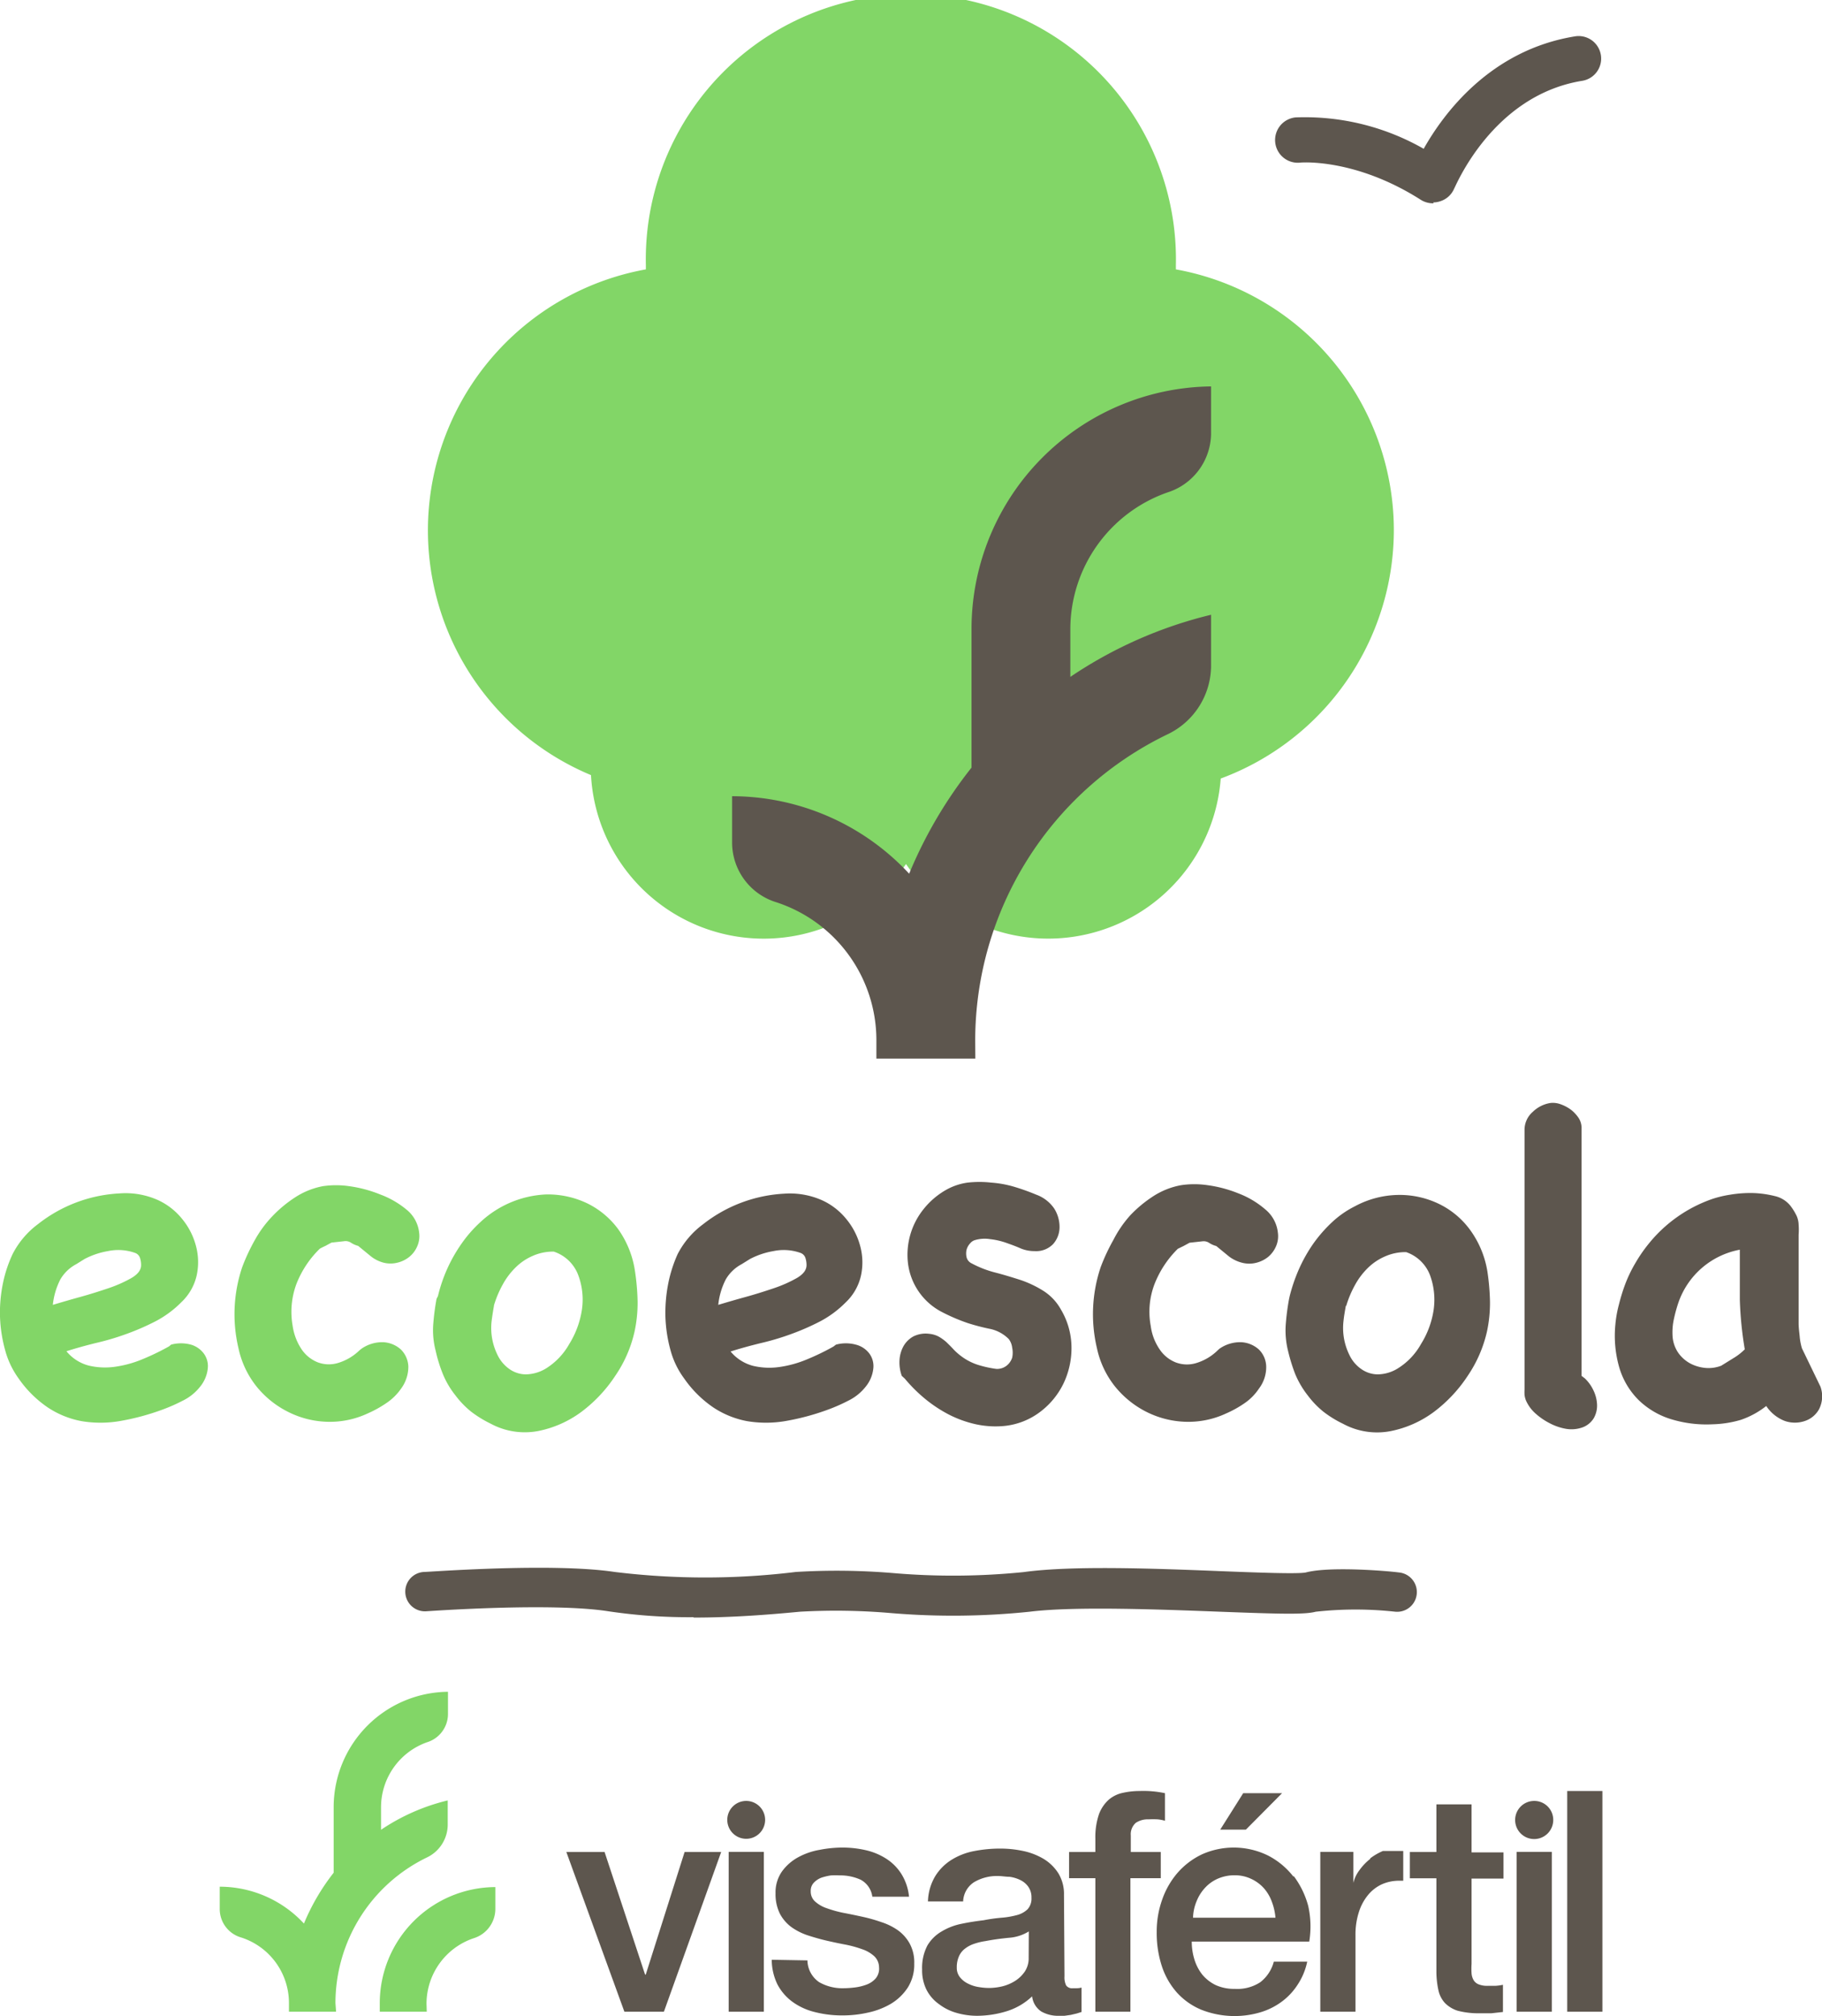 <svg xmlns="http://www.w3.org/2000/svg" viewBox="0 0 143.45 158.66"><defs><style>.cls-1{fill:#82d667;}.cls-2{fill:#5d564e;}</style></defs><title>logo-ecoescola</title><g id="Camada_2" data-name="Camada 2"><g id="Grids_Guides" data-name="Grids + Guides"><path class="cls-1" d="M13.47,105.82a3,3,0,0,1,1.56,0,1.92,1.92,0,0,1,1,.68,1.67,1.67,0,0,1,.33,1.18,2.71,2.71,0,0,1-.62,1.47,3.92,3.92,0,0,1-1.33,1.07,13.77,13.77,0,0,1-1.58.7,19,19,0,0,1-3.42.92,9.11,9.11,0,0,1-3,0,7.21,7.21,0,0,1-2.64-1.07,8.86,8.86,0,0,1-2.3-2.28A6.83,6.83,0,0,1,.39,106.2,11.26,11.26,0,0,1,0,103.61,11.42,11.42,0,0,1,.23,101,10.18,10.18,0,0,1,1,98.68a6.79,6.79,0,0,1,2-2.35,11.29,11.29,0,0,1,6.4-2.41,6.24,6.24,0,0,1,3.05.53,5.27,5.27,0,0,1,1.9,1.49,5.55,5.55,0,0,1,1.08,2.12,4.92,4.92,0,0,1,.06,2.29,4.15,4.15,0,0,1-1.2,2.12,8.24,8.24,0,0,1-2,1.49,19.15,19.15,0,0,1-2.28,1,20.22,20.22,0,0,1-2.41.72q-1.23.3-2.37.66a3.37,3.37,0,0,0,1.76,1.13,5.55,5.55,0,0,0,2.08.09,8.78,8.78,0,0,0,2.19-.61,18.78,18.78,0,0,0,2.06-1ZM6,99.49a3.15,3.15,0,0,0-1.25,1.2,5.67,5.67,0,0,0-.59,2c.64-.19,1.35-.4,2.15-.62s1.55-.46,2.26-.7a10.35,10.35,0,0,0,1.81-.81c.49-.3.73-.62.73-1a1.79,1.79,0,0,0-.09-.57.63.63,0,0,0-.39-.39,3.94,3.94,0,0,0-2.13-.14,6.19,6.19,0,0,0-1.84.62Z"/><path class="cls-1" d="M28.45,106.15a2.85,2.85,0,0,1,1.75-.52,2.25,2.25,0,0,1,1.36.57,2,2,0,0,1,.59,1.33,2.9,2.9,0,0,1-.57,1.75,4.35,4.35,0,0,1-1.16,1.14,9,9,0,0,1-1.46.81,7.05,7.05,0,0,1-3.27.66,7.29,7.29,0,0,1-3.07-.81,7.48,7.48,0,0,1-2.45-2,7.26,7.26,0,0,1-1.4-3,11.6,11.6,0,0,1,.3-6.36,15.25,15.25,0,0,1,1-2.14,9,9,0,0,1,1.38-1.87,9.91,9.91,0,0,1,1.8-1.49,6.11,6.11,0,0,1,2.17-.87,7.2,7.2,0,0,1,2.07,0,10.13,10.13,0,0,1,2.44.65A7.09,7.09,0,0,1,32,95.19,2.7,2.7,0,0,1,33,97a2,2,0,0,1-.15,1.08,2.14,2.14,0,0,1-.62.83,2.36,2.36,0,0,1-.94.46,2.24,2.24,0,0,1-1.09,0,2.73,2.73,0,0,1-1-.5l-1-.82a1.92,1.92,0,0,1-.55-.24.77.77,0,0,0-.55-.13l-1,.11-.48.26c-.15.07-.3.14-.44.22a7.85,7.85,0,0,0-1.84,2.77,6.29,6.29,0,0,0-.3,3.3,4.47,4.47,0,0,0,.72,1.87,2.77,2.77,0,0,0,1.25,1,2.49,2.49,0,0,0,1.58.06,4.09,4.09,0,0,0,1.71-1Z"/><path class="cls-1" d="M34.48,102a12.36,12.36,0,0,1,.71-2.1,12.08,12.08,0,0,1,1.13-2,10.16,10.16,0,0,1,1.49-1.71A8.1,8.1,0,0,1,43,94a7.18,7.18,0,0,1,3.19.68,6.64,6.64,0,0,1,2.5,2.08A7.61,7.61,0,0,1,50,100.08a18.33,18.33,0,0,1,.2,2.37,10.69,10.69,0,0,1-.24,2.34,10,10,0,0,1-1.49,3.44,11.31,11.31,0,0,1-2.68,2.87,8.48,8.48,0,0,1-3.42,1.52,5.66,5.66,0,0,1-3.74-.58,8.94,8.94,0,0,1-1.53-.94,7.07,7.07,0,0,1-1.23-1.27,6.88,6.88,0,0,1-1-1.69,11.54,11.54,0,0,1-.57-1.84,6.37,6.37,0,0,1-.19-2.08,18.94,18.94,0,0,1,.26-2Zm4.41.77c-.07.39-.13.78-.18,1.16a4.78,4.78,0,0,0,.46,2.7,2.86,2.86,0,0,0,.92,1.1,2.27,2.27,0,0,0,1.3.43,3.14,3.14,0,0,0,1.59-.46,5.36,5.36,0,0,0,1.84-1.93,7.13,7.13,0,0,0,1-2.73,5.49,5.49,0,0,0-.29-2.68A3.08,3.08,0,0,0,43.6,98.5a3.94,3.94,0,0,0-1.69.35,4.38,4.38,0,0,0-1.34.92,5.71,5.71,0,0,0-1,1.34,8.28,8.28,0,0,0-.68,1.62"/><path class="cls-2" d="M65.82,105.82a3,3,0,0,1,1.56,0,1.92,1.92,0,0,1,1.05.68,1.67,1.67,0,0,1,.33,1.18,2.71,2.71,0,0,1-.62,1.47,3.92,3.92,0,0,1-1.33,1.07,13.77,13.77,0,0,1-1.58.7,19,19,0,0,1-3.42.92,9.11,9.11,0,0,1-3,0,7.21,7.21,0,0,1-2.64-1.07,8.86,8.86,0,0,1-2.3-2.28,6.64,6.64,0,0,1-1.09-2.27,11.26,11.26,0,0,1-.39-2.59,12,12,0,0,1,.22-2.61,10.7,10.7,0,0,1,.74-2.32,6.79,6.79,0,0,1,2-2.35,11.29,11.29,0,0,1,6.4-2.41,6.24,6.24,0,0,1,3,.53,5.27,5.27,0,0,1,1.9,1.49,5.55,5.55,0,0,1,1.08,2.12,4.92,4.92,0,0,1,.06,2.29,4.15,4.15,0,0,1-1.2,2.12,8.24,8.24,0,0,1-2,1.49,19.15,19.15,0,0,1-2.28,1,20.22,20.22,0,0,1-2.41.72c-.82.2-1.62.42-2.38.66a3.43,3.43,0,0,0,1.77,1.13,5.55,5.55,0,0,0,2.08.09,8.78,8.78,0,0,0,2.19-.61,18.78,18.78,0,0,0,2.06-1Zm-7.43-6.33a3.15,3.15,0,0,0-1.25,1.2,5.67,5.67,0,0,0-.59,2c.64-.19,1.35-.4,2.15-.62s1.55-.46,2.26-.7a10.35,10.35,0,0,0,1.81-.81c.49-.3.73-.62.73-1a1.79,1.79,0,0,0-.09-.57.63.63,0,0,0-.39-.39,3.94,3.94,0,0,0-2.13-.14,6.19,6.19,0,0,0-1.84.62Z"/><path class="cls-2" d="M71,108.28a3.09,3.09,0,0,1-.18-1.23,2.55,2.55,0,0,1,.31-1.1,2,2,0,0,1,.79-.78,2.18,2.18,0,0,1,1.25-.2,2,2,0,0,1,.74.22,3.78,3.78,0,0,1,.61.44c.18.18.37.36.55.56a4.53,4.53,0,0,0,.57.51,4.43,4.43,0,0,0,1.32.7,8.63,8.63,0,0,0,1.48.33,1.21,1.21,0,0,0,.82-.26,1.32,1.32,0,0,0,.43-.62,1.89,1.89,0,0,0,0-.79,1.36,1.36,0,0,0-.27-.68,2.92,2.92,0,0,0-1.53-.81,17,17,0,0,1-1.68-.44,14.67,14.67,0,0,1-2.17-.94,5,5,0,0,1-2.55-3.75,5.73,5.73,0,0,1,1.23-4.29,6.13,6.13,0,0,1,1.77-1.51,4.76,4.76,0,0,1,1.69-.57,8.24,8.24,0,0,1,1.86,0,8.48,8.48,0,0,1,1.85.34,17.53,17.53,0,0,1,1.7.61A2.91,2.91,0,0,1,83,95.11a2.71,2.71,0,0,1,.42,1.49,2,2,0,0,1-.51,1.31,1.85,1.85,0,0,1-1.45.55,2.79,2.79,0,0,1-1.07-.2c-.32-.14-.65-.27-1-.39a5.76,5.76,0,0,0-1.43-.35,2.7,2.7,0,0,0-1.25.09.8.8,0,0,0-.33.24,1.23,1.23,0,0,0-.28.5,1.31,1.31,0,0,0,0,.59.72.72,0,0,0,.39.48,8.24,8.24,0,0,0,1.88.73c.66.17,1.31.37,2,.59a8.57,8.57,0,0,1,1.78.85,4.08,4.08,0,0,1,1.38,1.47,5.88,5.88,0,0,1,.83,2.92,6.45,6.45,0,0,1-.61,2.86,6.14,6.14,0,0,1-1.84,2.26,5.58,5.58,0,0,1-2.83,1.12,7.3,7.3,0,0,1-2.24-.13,8.85,8.85,0,0,1-2.14-.77,10.75,10.75,0,0,1-1.91-1.27,11.94,11.94,0,0,1-1.55-1.55Z"/><path class="cls-2" d="M96,106.15a2.84,2.84,0,0,1,1.74-.52,2.25,2.25,0,0,1,1.37.57,1.93,1.93,0,0,1,.58,1.33,2.78,2.78,0,0,1-.57,1.75A4.2,4.2,0,0,1,98,110.42a8.55,8.55,0,0,1-1.45.81,7.05,7.05,0,0,1-3.27.66,7.34,7.34,0,0,1-3.08-.81,7.55,7.55,0,0,1-2.44-2,7.26,7.26,0,0,1-1.4-3,11.6,11.6,0,0,1,.3-6.36,15.25,15.25,0,0,1,1-2.14A9,9,0,0,1,89,95.63a9.91,9.91,0,0,1,1.8-1.49A6,6,0,0,1,93,93.27a7.13,7.13,0,0,1,2.06,0,10.08,10.08,0,0,1,2.45.65,7.09,7.09,0,0,1,2.1,1.25,2.74,2.74,0,0,1,1,1.84,2,2,0,0,1-.15,1.08,2.24,2.24,0,0,1-.62.83,2.43,2.43,0,0,1-.94.46,2.24,2.24,0,0,1-1.09,0,2.85,2.85,0,0,1-1.05-.5l-1-.82a1.92,1.92,0,0,1-.55-.24.78.78,0,0,0-.55-.13l-1,.11-.48.26-.45.22a8,8,0,0,0-1.83,2.77,6.09,6.09,0,0,0-.3,3.3,4.21,4.21,0,0,0,.72,1.87,2.72,2.72,0,0,0,1.25,1,2.49,2.49,0,0,0,1.58.06,4.09,4.09,0,0,0,1.71-1Z"/><path class="cls-2" d="M101.54,102a13.35,13.35,0,0,1,.72-2.1,12,12,0,0,1,1.12-2,11.15,11.15,0,0,1,1.49-1.71,7.61,7.61,0,0,1,1.79-1.25,7.42,7.42,0,0,1,3.4-.9,7.1,7.1,0,0,1,3.18.68,6.59,6.59,0,0,1,2.51,2.08,7.61,7.61,0,0,1,1.36,3.29,18.33,18.33,0,0,1,.2,2.37,10.69,10.69,0,0,1-.24,2.34,10.2,10.2,0,0,1-1.49,3.44,11.31,11.31,0,0,1-2.68,2.87,8.46,8.46,0,0,1-3.43,1.52,5.63,5.63,0,0,1-3.73-.58,8.57,8.57,0,0,1-1.53-.94,7.07,7.07,0,0,1-1.23-1.27,7.27,7.27,0,0,1-1-1.69,14,14,0,0,1-.57-1.84,6.64,6.64,0,0,1-.18-2.08,18.94,18.94,0,0,1,.26-2Zm4.42.77c-.07.39-.14.78-.18,1.16a4.78,4.78,0,0,0,.46,2.7,2.78,2.78,0,0,0,.92,1.1,2.27,2.27,0,0,0,1.3.43,3.08,3.08,0,0,0,1.58-.46,5.28,5.28,0,0,0,1.84-1.93,7,7,0,0,0,1-2.73,5.61,5.61,0,0,0-.29-2.68,3.08,3.08,0,0,0-1.88-1.82,3.94,3.94,0,0,0-1.69.35,4.42,4.42,0,0,0-1.35.92,5.68,5.68,0,0,0-1,1.34,8.28,8.28,0,0,0-.68,1.62"/><path class="cls-2" d="M124.77,108.47a3.08,3.08,0,0,1,.68.94,2.83,2.83,0,0,1,.29,1.14,2,2,0,0,1-.26,1.06,1.74,1.74,0,0,1-1,.76,2.59,2.59,0,0,1-1.22.07A4.35,4.35,0,0,1,122,112a5.25,5.25,0,0,1-1.14-.79,3,3,0,0,1-.72-1,1.8,1.8,0,0,1-.11-.43,3.66,3.66,0,0,1,0-.42V88.93a1.87,1.87,0,0,1,.65-1.43,2.55,2.55,0,0,1,1.41-.7,1.78,1.78,0,0,1,.8.11,3.17,3.17,0,0,1,.79.42,2.79,2.79,0,0,1,.6.64,1.43,1.43,0,0,1,.24.78v2.54c0,1,0,2.2,0,3.45s0,2.55,0,3.89,0,2.61,0,3.84,0,2.35,0,3.37,0,1.83,0,2.44Z"/><path class="cls-2" d="M143.33,109.13a2.24,2.24,0,0,1-.11,1.77,2,2,0,0,1-1.12.93,2.43,2.43,0,0,1-1.57,0,3.09,3.09,0,0,1-1.47-1.18,6.73,6.73,0,0,1-2,1.09,8.62,8.62,0,0,1-2.23.35,9.53,9.53,0,0,1-3.35-.43,6.34,6.34,0,0,1-2.48-1.49,6,6,0,0,1-1.49-2.48,9,9,0,0,1-.33-3.44,9.16,9.16,0,0,1,.28-1.58,14.69,14.69,0,0,1,.46-1.51,10.65,10.65,0,0,1,.82-1.73,11.71,11.71,0,0,1,1.09-1.58,11.11,11.11,0,0,1,5-3.5,8.69,8.69,0,0,1,1.39-.33,9.74,9.74,0,0,1,1.79-.13,8.2,8.2,0,0,1,1.73.24,2.2,2.2,0,0,1,1.23.77,4.6,4.6,0,0,1,.48.78,1.84,1.84,0,0,1,.16.7,5.2,5.2,0,0,1,0,.79c0,.28,0,.63,0,1,0,.68,0,1.35,0,2s0,1.31,0,2V103c0,.36,0,.73,0,1.13s.06.76.09,1.12a4.65,4.65,0,0,0,.17.86Zm-7.8-1.66.92-.57a4.6,4.6,0,0,0,.92-.71,28.62,28.62,0,0,1-.39-3.9c0-1.3,0-2.62,0-3.94a6.34,6.34,0,0,0-4.82,4.12,11.18,11.18,0,0,0-.36,1.29,4.78,4.78,0,0,0-.12,1.29,2.62,2.62,0,0,0,.45,1.41,2.77,2.77,0,0,0,1,.87,3.21,3.21,0,0,0,1.22.33,2.79,2.79,0,0,0,1.19-.19"/><polygon class="cls-2" points="44.59 145.75 47.6 145.75 50.79 155.4 50.84 155.4 53.9 145.75 56.78 145.75 52.27 158.32 49.16 158.32 44.59 145.75"/><path class="cls-2" d="M63.57,154.28a2.12,2.12,0,0,0,.92,1.71,3.67,3.67,0,0,0,1.92.48,7.51,7.51,0,0,0,.89-.06,4,4,0,0,0,.94-.23,1.76,1.76,0,0,0,.72-.5,1.2,1.2,0,0,0,.25-.86,1.22,1.22,0,0,0-.39-.88,2.67,2.67,0,0,0-.94-.54,8.92,8.92,0,0,0-1.3-.36c-.49-.09-1-.2-1.48-.31s-1-.26-1.5-.42a4.88,4.88,0,0,1-1.29-.65,3.12,3.12,0,0,1-.91-1.06,3.46,3.46,0,0,1-.34-1.59,2.87,2.87,0,0,1,.5-1.72,3.82,3.82,0,0,1,1.27-1.12,5.43,5.43,0,0,1,1.7-.59,9.43,9.43,0,0,1,1.78-.18,8.18,8.18,0,0,1,1.87.21,5.07,5.07,0,0,1,1.6.67,3.89,3.89,0,0,1,1.19,1.2,4.13,4.13,0,0,1,.6,1.79H68.68a1.77,1.77,0,0,0-.92-1.34,3.87,3.87,0,0,0-1.64-.34,6.56,6.56,0,0,0-.69,0,4.44,4.44,0,0,0-.76.18,1.6,1.6,0,0,0-.59.39.91.91,0,0,0-.25.67,1.05,1.05,0,0,0,.36.83,2.61,2.61,0,0,0,.92.52,9.29,9.29,0,0,0,1.3.36c.49.09,1,.2,1.51.31a12.5,12.5,0,0,1,1.48.42,4.86,4.86,0,0,1,1.31.65,3.21,3.21,0,0,1,.92,1.05,3.1,3.1,0,0,1,.35,1.56,3.38,3.38,0,0,1-.51,1.89,4.11,4.11,0,0,1-1.32,1.27,6,6,0,0,1-1.82.7,8.88,8.88,0,0,1-2,.22,8.56,8.56,0,0,1-2.2-.27,5,5,0,0,1-1.75-.81,4,4,0,0,1-1.17-1.36,4.47,4.47,0,0,1-.45-1.94Z"/><path class="cls-2" d="M83.81,155.53a1.44,1.44,0,0,0,.13.72.57.57,0,0,0,.53.22h.29a1.49,1.49,0,0,0,.39-.05v1.92l-.38.12-.47.11-.49.07-.41,0a2.69,2.69,0,0,1-1.42-.34,1.66,1.66,0,0,1-.72-1.19,5.09,5.09,0,0,1-2,1.17,8,8,0,0,1-2.32.36,5.84,5.84,0,0,1-1.63-.23,4.09,4.09,0,0,1-1.37-.68,3.14,3.14,0,0,1-1-1.15A3.44,3.44,0,0,1,72.6,155a3.79,3.79,0,0,1,.42-1.9A3.14,3.14,0,0,1,74.14,152a4.87,4.87,0,0,1,1.56-.6c.57-.12,1.15-.21,1.74-.28a13.24,13.24,0,0,1,1.43-.2,6.59,6.59,0,0,0,1.21-.21,1.9,1.9,0,0,0,.82-.45,1.25,1.25,0,0,0,.31-.91,1.44,1.44,0,0,0-.26-.88,1.66,1.66,0,0,0-.63-.52,2.75,2.75,0,0,0-.84-.25c-.31,0-.6-.06-.88-.06a3.53,3.53,0,0,0-1.92.49,1.89,1.89,0,0,0-.85,1.51H73.06a4.08,4.08,0,0,1,.58-2,4,4,0,0,1,1.3-1.29,5.21,5.21,0,0,1,1.79-.68,10.68,10.68,0,0,1,2-.19,8.61,8.61,0,0,1,1.83.19,5.26,5.26,0,0,1,1.62.63,3.55,3.55,0,0,1,1.15,1.13,3.13,3.13,0,0,1,.44,1.69ZM81,152a3.42,3.42,0,0,1-1.56.5c-.62.06-1.23.14-1.85.26a4.78,4.78,0,0,0-.85.2,2.39,2.39,0,0,0-.73.37,1.51,1.51,0,0,0-.5.61,2.08,2.08,0,0,0-.18.91,1.17,1.17,0,0,0,.27.78,1.83,1.83,0,0,0,.64.49,2.78,2.78,0,0,0,.83.26,4.93,4.93,0,0,0,.81.07,4.61,4.61,0,0,0,1-.12,3.41,3.41,0,0,0,1-.41,2.66,2.66,0,0,0,.79-.74,1.89,1.89,0,0,0,.32-1.11Z"/><path class="cls-2" d="M84.17,145.75h2.07V144.7a5.55,5.55,0,0,1,.29-1.94,2.88,2.88,0,0,1,.78-1.14,2.49,2.49,0,0,1,1.11-.53,6,6,0,0,1,1.3-.14,8.2,8.2,0,0,1,2,.17v2.17a3.32,3.32,0,0,0-.58-.11,7,7,0,0,0-.71,0,1.7,1.7,0,0,0-1,.27,1.19,1.19,0,0,0-.4,1v1.3h2.36v2.06H89v10.51H86.24V147.81H84.17Z"/><path class="cls-2" d="M111,145.75h2.09V142h2.77v3.78h2.51v2.06h-2.51v6.72a5.47,5.47,0,0,0,0,.75,1.27,1.27,0,0,0,.17.54.81.81,0,0,0,.4.32,1.84,1.84,0,0,0,.73.11h.58a4,4,0,0,0,.59-.08v2.14l-.9.1c-.3,0-.6,0-.9,0a6.48,6.48,0,0,1-1.77-.2,2.45,2.45,0,0,1-1-.61,2.15,2.15,0,0,1-.51-1,7.09,7.09,0,0,1-.16-1.39v-7.42H111Z"/><rect class="cls-2" x="123.39" y="140.95" width="2.77" height="17.37"/><path class="cls-2" d="M107.88,146.29a4.44,4.44,0,0,0-.85.89,2.78,2.78,0,0,0-.48,1h0v-2.44h-2.6v12.58h2.77v-6a5.77,5.77,0,0,1,.27-1.85,4,4,0,0,1,.73-1.35,3.07,3.07,0,0,1,1.08-.83,3.34,3.34,0,0,1,1.33-.28l.35,0v-2.34h-1.6a4.55,4.55,0,0,0-1,.58"/><path class="cls-2" d="M101.82,147.67a6,6,0,0,0-2-1.65,6.13,6.13,0,0,0-5.2-.08,5.94,5.94,0,0,0-1.91,1.45,6.47,6.47,0,0,0-1.21,2.11,7.46,7.46,0,0,0-.43,2.55,8.4,8.4,0,0,0,.4,2.67,5.88,5.88,0,0,0,1.19,2.09,5.36,5.36,0,0,0,1.94,1.36,7.14,7.14,0,0,0,4.58.21,5.42,5.42,0,0,0,1.69-.82,5.07,5.07,0,0,0,1.29-1.36,5.2,5.2,0,0,0,.76-1.82h-2.63A3,3,0,0,1,99.22,156a3.29,3.29,0,0,1-2,.52,3.48,3.48,0,0,1-1.51-.3,3.17,3.17,0,0,1-1.05-.82,3.64,3.64,0,0,1-.62-1.19,4.72,4.72,0,0,1-.21-1.41h9.25A7.4,7.4,0,0,0,103,150a6.88,6.88,0,0,0-1.13-2.34m-7.94,3.26a3.63,3.63,0,0,1,.29-1.32,3.38,3.38,0,0,1,.68-1.06,3,3,0,0,1,1-.7,3.31,3.31,0,0,1,1.32-.26,3,3,0,0,1,1.28.28,3.1,3.1,0,0,1,1,.73,3.31,3.31,0,0,1,.63,1.06,4.6,4.6,0,0,1,.29,1.27Z"/><polygon class="cls-2" points="96.07 143.99 98.09 143.99 100.94 141.12 97.88 141.12 96.07 143.99"/><rect class="cls-2" x="57.37" y="145.74" width="2.77" height="12.58"/><path class="cls-2" d="M60.24,143.23a1.49,1.49,0,1,1-1.49-1.5,1.49,1.49,0,0,1,1.49,1.5"/><rect class="cls-2" x="119.41" y="145.74" width="2.77" height="12.58"/><path class="cls-2" d="M122.29,143.23a1.5,1.5,0,1,1-1.49-1.5,1.49,1.49,0,0,1,1.49,1.5"/><path class="cls-1" d="M33.58,157.69h0v0a5.45,5.45,0,0,1,3.7-5.15A2.42,2.42,0,0,0,39,150.22v-1.71a9.14,9.14,0,0,0-9.1,9.13v.68h3.7Z"/><path class="cls-1" d="M26.41,157.64a12.75,12.75,0,0,1,7.2-11.46,2.87,2.87,0,0,0,1.64-2.58v-1.91A16.12,16.12,0,0,0,30,144v-1.79a5.43,5.43,0,0,1,3.63-5.1,2.33,2.33,0,0,0,1.64-2.19v-1.78a9.09,9.09,0,0,0-9,9v5.24a17,17,0,0,0-2.34,4,9.05,9.05,0,0,0-6.63-2.9v1.76A2.33,2.33,0,0,0,19,152.48a5.42,5.42,0,0,1,3.75,5.14v.7h3.71Z"/><path class="cls-1" d="M109.74,41.73A20.87,20.87,0,0,0,92.58,21.2c0-.11,0-.22,0-.33a20.87,20.87,0,1,0-41.73,0c0,.11,0,.22,0,.33A20.87,20.87,0,0,0,46.53,61,13.62,13.62,0,0,0,71.33,68a13.62,13.62,0,0,0,24.78-6.73,20.87,20.87,0,0,0,13.63-19.58"/><path class="cls-2" d="M76.78,81.87A26.78,26.78,0,0,1,91.9,57.8a6,6,0,0,0,3.45-5.42v-4a34.09,34.09,0,0,0-11.08,4.89V49.48A11.42,11.42,0,0,1,91.9,38.76a4.91,4.91,0,0,0,3.45-4.61V30.41a19.09,19.09,0,0,0-18.86,19v11a34.92,34.92,0,0,0-4.91,8.35,19.08,19.08,0,0,0-13.94-6.1v3.7A4.92,4.92,0,0,0,61.1,71,11.42,11.42,0,0,1,69,81.84v1.47h7.79Z"/><path class="cls-2" d="M112.87,16a1.8,1.8,0,0,1-1-.27c-5.19-3.31-9.47-2.94-9.51-2.93A1.77,1.77,0,0,1,102,9.24a18.87,18.87,0,0,1,10.09,2.47c1.56-2.77,5.24-7.77,11.92-8.85a1.77,1.77,0,0,1,.56,3.5c-7.11,1.15-10,8.4-10.08,8.48a1.76,1.76,0,0,1-1.1,1,1.71,1.71,0,0,1-.55.09"/><path class="cls-2" d="M54.57,127.27a42.92,42.92,0,0,1-6.71-.47c-4.51-.7-14.14,0-14.24,0a1.55,1.55,0,1,1-.23-3.09c.41,0,10.09-.74,15,0a58.71,58.71,0,0,0,14.27,0,53.63,53.63,0,0,1,7.56.08,55.34,55.34,0,0,0,10.38-.07c3.84-.53,10.35-.28,15.59-.07,2.81.11,6,.23,6.62.1,1.9-.5,6.44-.12,7.33,0a1.55,1.55,0,0,1-.28,3.09,28.67,28.67,0,0,0-6.27,0c-.86.23-2.75.18-7.52,0s-11.48-.44-15,0a58.45,58.45,0,0,1-11,.1,50.54,50.54,0,0,0-7.1-.1c-2.6.25-5.44.46-8.33.46"/></g></g></svg>
